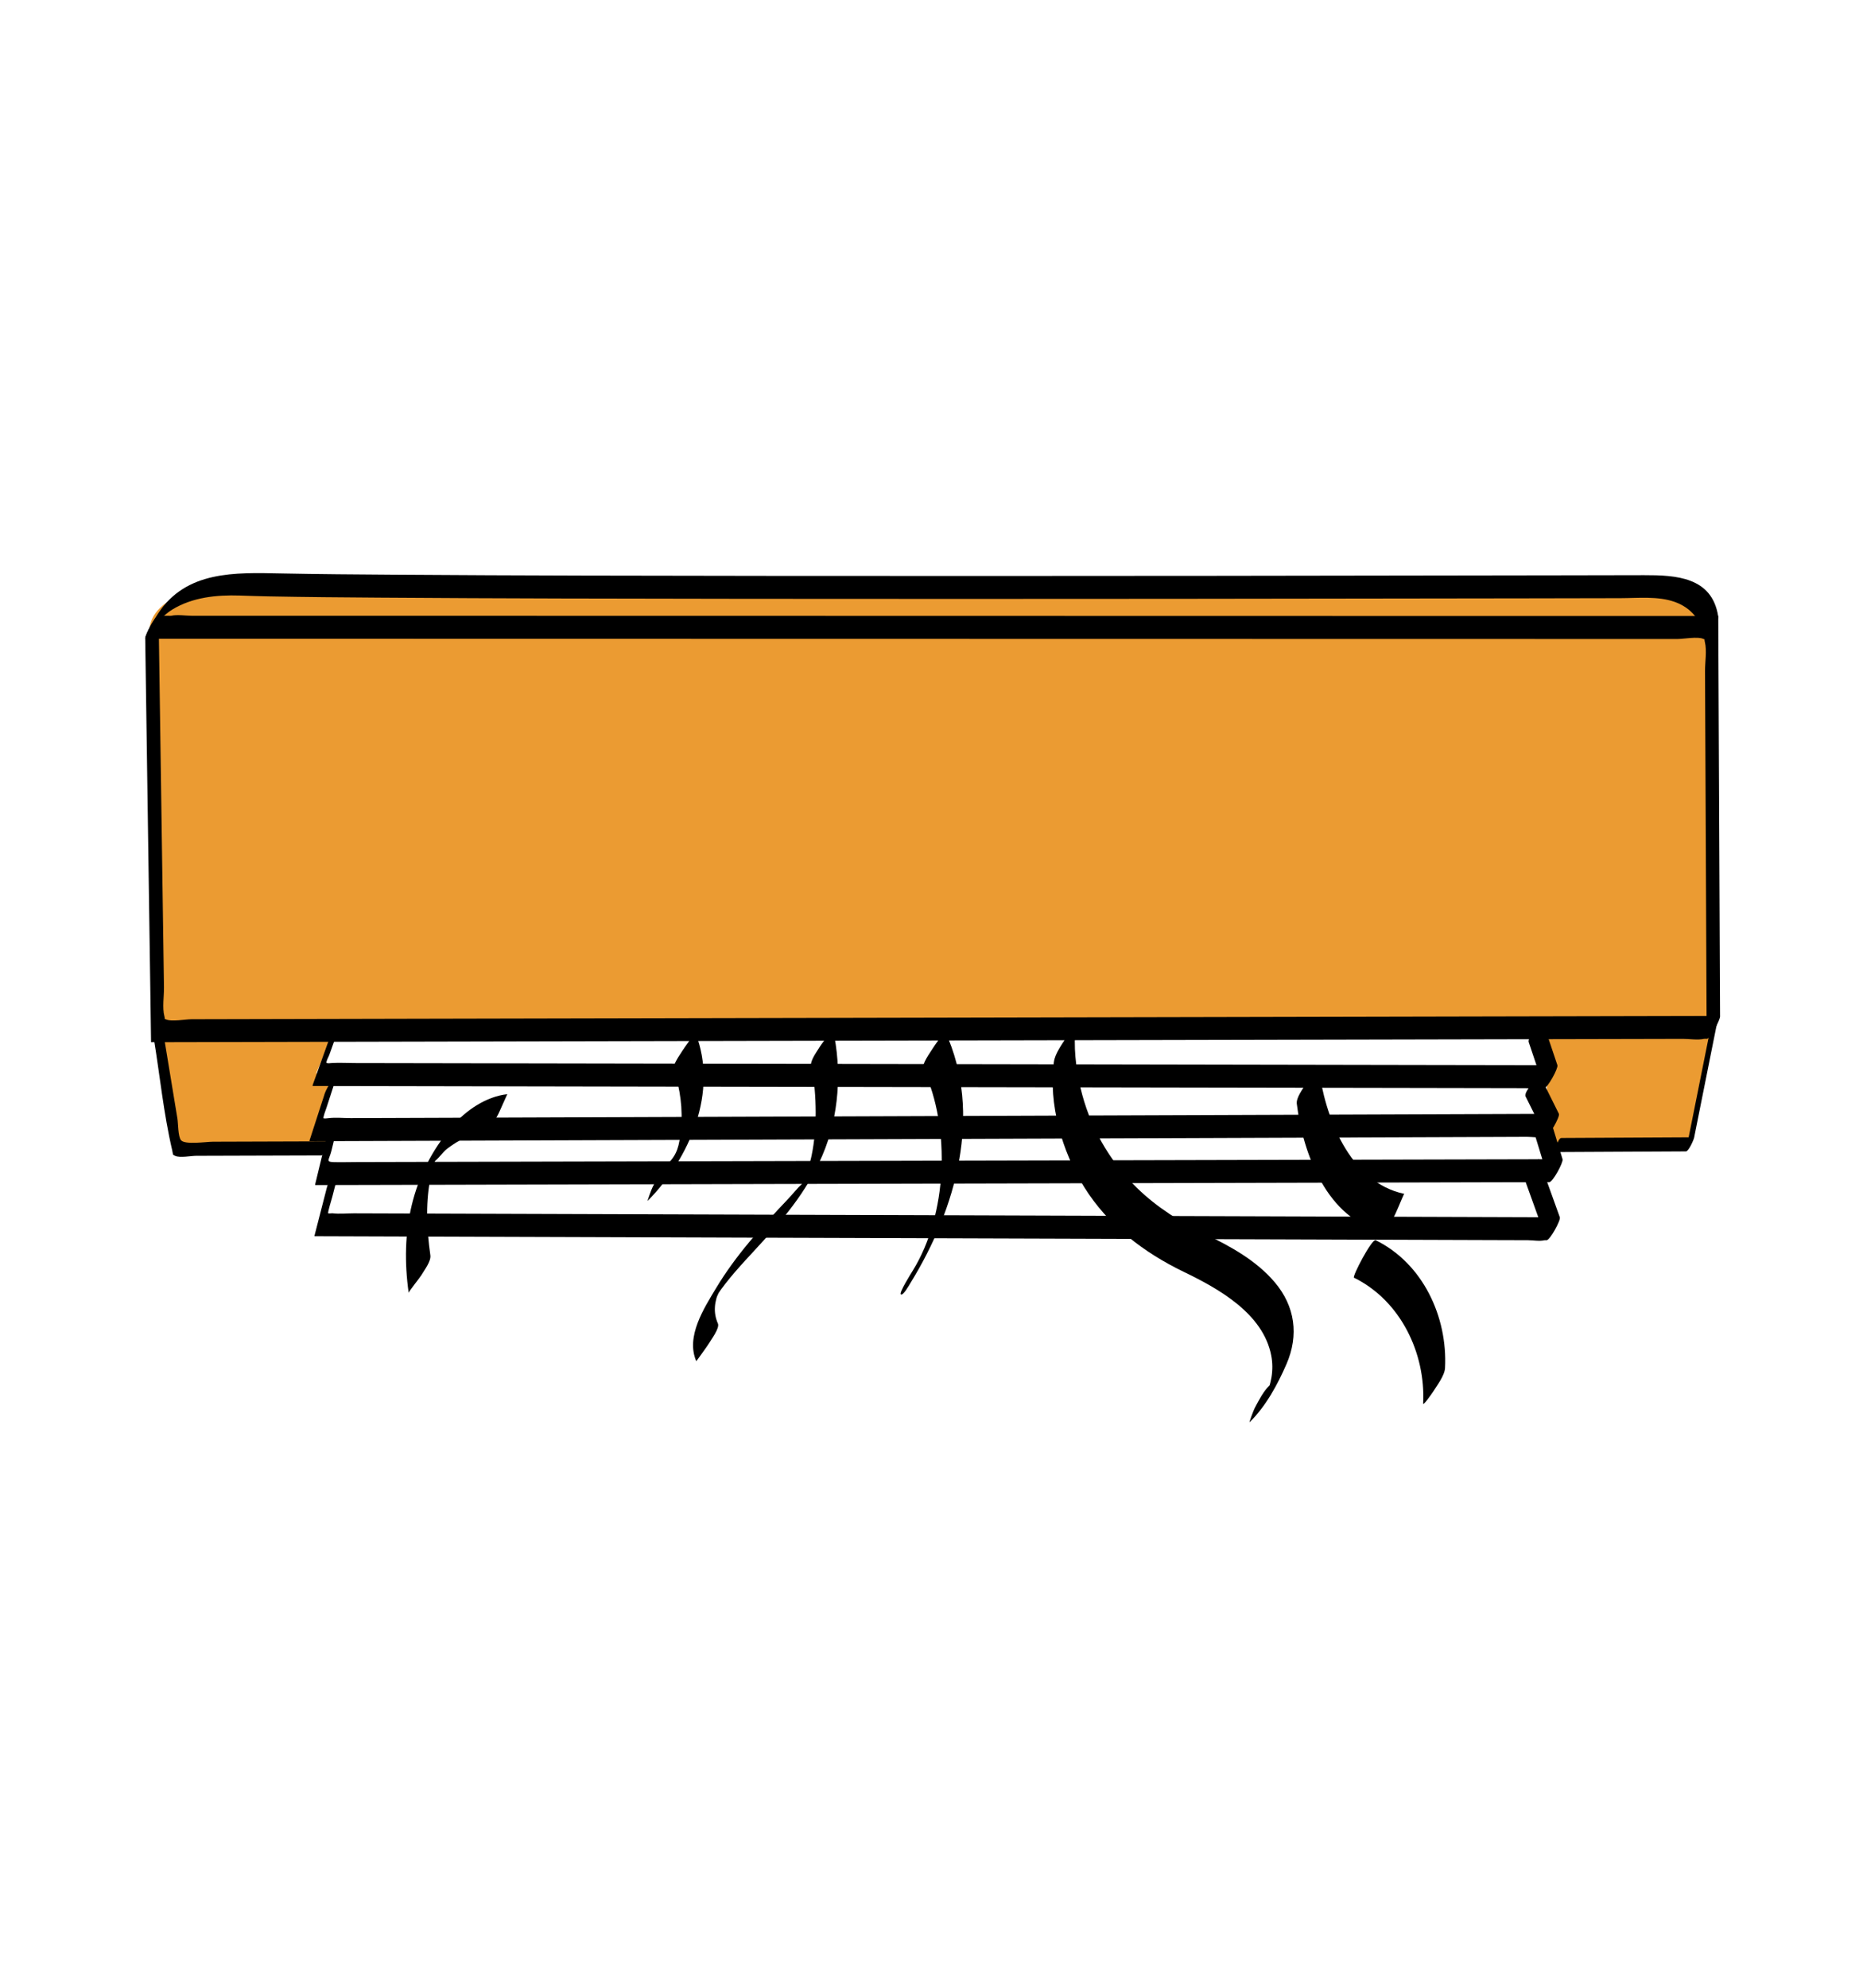 <?xml version="1.0" encoding="UTF-8"?><svg id="Layer_1" xmlns="http://www.w3.org/2000/svg" viewBox="0 0 600 640"><defs><style>.cls-1{fill:#eb9b32;}</style></defs><path class="cls-1" d="m551.81,203.05s3.13-14.4-17.96-14.27c-21.08.14-459.58-.78-459.58-.78,0,0-25.45,1.24-26.18,15.05-.73,13.82,4.36,130.9,4.36,130.9l4.61,35.94,46.38,1.15,5-7.3-6.62.75,2.92-8.73,1.52-9.8-4.43-.38,5.89-13.83,389.05.12,3.46,12.26-2.02,5.21v5.58l1.23,6.58v2.99l.79,5.39,44.05-1.43,7.53-37.64v-127.76Z"/><path d="m50,205.66c25.19,0,50.37,0,75.56.01,55.83.01,111.66.02,167.49.03,56.88.01,113.75.02,170.63.03,19.58,0,39.16,0,58.74.01h17.87c1.94,0,6.57-.89,8.36,0,.77.39.08-.4.43,1.01.68,2.7.03,6.52.04,9.28.06,12.38.11,24.77.17,37.15l.34,76.13.02,5,4.29-7.2c-25.35.05-50.7.11-76.05.16-56.15.12-112.31.24-168.46.36-56.86.12-113.73.24-170.59.36l-59.09.13c-6.02.01-12.03.03-18.05.04-1.93,0-6.54.91-8.32.02-.77-.38-.07.42-.44-1-.71-2.71-.09-6.49-.13-9.28-.18-12.39-.36-24.79-.54-37.18-.37-25.75-.75-51.51-1.12-77.26-.02-1.67-.05-3.33-.07-5l-4.29,7.2h3.22c1.9,0,3.48-7.39,4.27-7.39h-3.22c-1.18,0-4.31,6.11-4.29,7.2.55,37.91,1.1,75.83,1.65,113.74.08,5.39.16,10.78.23,16.16l.02.19c16.65-.04,33.3-.07,49.95-.11,39.97-.09,79.94-.17,119.91-.26l144.47-.31,124.9-.27c13.78-.03,27.55-.06,41.33-.09l12.8-.03c2.07,0,4.77.46,6.8-.01.25-.06.58,0,.85,0,1.19,0,4.3-6.1,4.29-7.2-.17-37.53-.34-75.05-.51-112.58-.02-5.39-.05-10.78-.07-16.17l-.02-.19c-16.6,0-33.21,0-49.81,0-39.69,0-79.39-.01-119.08-.02l-144.48-.03-124.41-.02c-13.66,0-27.33,0-40.99,0h-12.77c-2.03,0-4.7-.46-6.69,0-.26.06-.59,0-.85,0-1.9,0-3.48,7.39-4.27,7.39Z"/><path d="m50.95,198.88s-2.6,3.47-.88,1.9,3.35-3.25,5.45-4.54c6.49-3.95,14.24-4.73,21.68-4.49,3.12.1,6.24.21,9.37.27,11.85.23,23.71.32,35.56.4,39.19.28,78.39.33,117.58.38,46.52.05,93.05.04,139.57,0,37.29-.03,74.58-.08,111.87-.15,10.24-.02,20.48-.04,30.72-.06,5.71-.01,12.04-.71,17.45,1.19s8.85,6.2,9.77,11.97c-.03-.2,2.25-3.04,2.5-3.48.55-.96,1.95-2.73,1.76-3.91-2.01-12.61-13.63-13.19-23.85-13.17-8.85.02-17.69.04-26.54.05-37.02.07-74.05.12-111.07.16-47.62.05-95.24.06-142.86.02-40.77-.04-81.54-.09-122.31-.38-12.09-.08-24.18-.17-36.26-.41-14.76-.3-30.51-.92-39.57,12.94-1.52,2.33-3.05,4.85-4.01,7.47-.58,1.59,1.15-.87,1.27-1.03,1.1-1.53,2.14-3.36,2.79-5.13h0Z"/><path d="m105.59,335.76c-1.59,4.43-3.18,8.86-4.78,13.29-.12.2-.15.4-.1.61,13.12.02,26.23.05,39.35.07,31.51.06,63.02.11,94.52.17l114.92.2c32.98.06,65.96.12,98.94.17,10.88.02,21.76.04,32.64.06,3.39,0,6.79.01,10.18.02,1.59,0,3.81.41,5.35,0,.2-.05.48,0,.7,0,1.09,0,4.6-6.41,4.27-7.39-1.66-4.93-3.31-9.86-4.97-14.79,0,.02-2.31,3.14-2.5,3.48-.46.8-2.1,2.91-1.76,3.91,1.66,4.93,3.31,9.86,4.97,14.79,1.42-2.46,2.85-4.93,4.27-7.39-13.96-.02-27.93-.05-41.89-.07-33.37-.06-66.75-.12-100.12-.18l-118.34-.21-98.15-.17c-9.63-.02-19.26-.03-28.89-.05-2.42,0-4.9-.16-7.32-.01-.42.03-1.21.14-1.61,0-.07-.02-.19.03-.26,0-.28-.15.23,1.18.12-.06-.06-.69.67-1.87.9-2.51,1.21-3.37,2.42-6.74,3.63-10.11.57-1.59-1.15.86-1.27,1.03-1.09,1.52-2.15,3.36-2.79,5.13h0Z"/><path d="m104.46,352.49c-1.55,4.78-3.1,9.56-4.65,14.34-.12.2-.15.4-.1.61,13.25-.05,26.5-.09,39.75-.14,31.64-.11,63.29-.23,94.93-.34,38.26-.14,76.53-.27,114.79-.41l99.67-.36,32.59-.12,10.34-.04c1.59,0,3.78.38,5.32-.02.2-.05.48,0,.69,0,1.02,0,4.71-6.51,4.27-7.39-2.14-4.3-4.28-8.61-6.42-12.91.43.87-5.17,5.57-4.27,7.39,2.14,4.3,4.28,8.61,6.42,12.91,1.42-2.46,2.85-4.93,4.27-7.39-14.1.05-28.2.1-42.3.15l-100.52.36c-39.72.14-79.44.28-119.16.43-32.74.12-65.49.23-98.23.35l-28.9.1c-2.35,0-4.93-.28-7.27.03-.34.04-1.18.14-1.51,0-.06-.02-.15.03-.21,0,.04.02-.02.84.27-.54.2-.96.62-1.92.92-2.85,1.12-3.45,2.24-6.89,3.36-10.34.52-1.6-1.13.84-1.27,1.03-1.07,1.49-2.21,3.37-2.79,5.13h0Z"/><path d="m104.95,367.07l-3.46,14.3.02.19c13.17-.03,26.33-.06,39.5-.09l94.87-.23,114.8-.27c33.09-.08,66.19-.16,99.28-.24l32.64-.08,10.35-.02c1.59,0,3.78.39,5.33-.01.2-.05.48,0,.69,0,1.11,0,4.58-6.38,4.27-7.39-1.46-4.77-2.92-9.55-4.38-14.32.01.04-2.3,3.13-2.5,3.48-.48.82-2.08,2.88-1.76,3.91l4.38,14.32c1.42-2.46,2.85-4.93,4.27-7.39-14.12.03-28.24.07-42.36.1l-100.14.24-119.16.28-97.85.23-28.94.07c-2.42,0-4.86.09-7.28.02-2.79-.08-1.49-.69-.74-3.79l2.49-10.31c.1-.41-1.78,2.06-1.95,2.32-.89,1.42-1.97,3.04-2.37,4.7h0Z"/><path d="m105.28,382.32c-1.33,5.17-2.66,10.35-3.99,15.52l.02.19c13.19.04,26.37.09,39.56.13l94.48.31c38.26.12,76.53.25,114.79.37,32.96.11,65.92.21,98.88.32,10.96.04,21.93.07,32.89.11l10.15.03c1.59,0,3.79.41,5.34.02.2-.05.48,0,.69,0,1.08,0,4.62-6.42,4.27-7.39-2.28-6.33-4.55-12.65-6.83-18.98.43,1.2-5.03,5.29-4.27,7.39,2.28,6.33,4.55,12.65,6.83,18.98,1.42-2.46,2.85-4.93,4.27-7.39-14.14-.05-28.28-.09-42.42-.14-33.57-.11-67.14-.22-100.71-.33-39.72-.13-79.43-.26-119.15-.39l-97.74-.32c-9.46-.03-18.93-.06-28.39-.09-2.25,0-4.7.26-6.93-.02-.24-.03-1.13.16-1.32,0-.24-.21,1.09-4.42,1.31-5.27.86-3.35,1.72-6.7,2.59-10.06.1-.4-1.78,2.05-1.95,2.32-.9,1.43-1.94,3.04-2.37,4.7h0Z"/><path d="m163.39,352.3c-6.9.75-13.43,5.27-17.81,10.4-13.12,15.35-16.74,33.97-13.96,53.56-.05-.37,3.66-4.95,4.09-5.7.92-1.59,3.16-4.43,2.89-6.39-1.23-8.69-1.65-17.67.33-26.29.36-1.55.89-3.03,1.34-4.55.98-3.26-.67.85-.71.88,1.58-.99,2.9-3.14,4.44-4.34,3.49-2.71,7.92-4.98,12.39-5.47,1.49-.16,3.43-4.55,4.09-5.7.31-.54,2.84-6.39,2.89-6.39h0Z"/><path d="m216.95,344.6c1.17,2.95,1.83,6.17,2.23,9.3s.46,6.58.12,9.85c-.56,5.33-1.16,7.87-4.31,11.05-1.98,2-3.39,4.73-4.71,7.19-.47.87-1.9,4.86-1.69,4.65,13.53-13.67,22.89-35.2,15.35-54.14-.02-.06-3.79,5.17-4.09,5.7-.71,1.22-3.49,4.86-2.89,6.39h0Z"/><path d="m261.22,343.27c1.11,4.85,1.46,9.93,1.48,14.89.01,4.65-.38,9.31-1.31,13.87-.55,2.71-1.5,5.22-2.27,7.86-.89,1.93-.77,1.87.36-.2l-1.01,1.31c-1.68,1.54-3.15,3.44-4.73,5.1-8.46,8.93-16.75,18.03-23.11,28.62-3.94,6.56-9.81,15.62-6.4,23.52.04.1,3.8-5.19,4.09-5.7.68-1.18,3.52-4.92,2.89-6.39-.76-1.75-1.09-3.48-.96-5.4.06-.9.23-1.82.47-2.69.34-1.27,1.41-2.82.17-.98,3.58-5.36,8.13-10.17,12.48-14.89,8.67-9.41,16.33-18.23,21.47-30.15,5.4-12.53,6.4-27.54,3.36-40.85.05.2-3.72,5.05-4.09,5.7-.84,1.46-3.3,4.57-2.89,6.39h0Z"/><path d="m297.39,344.12c8.91,19.31,7.69,46.97-3.4,64.95-.47.76-4.51,7.17-3.87,7.68.72.57,2.74-3.07,3.18-3.79,14.54-23.58,23.36-54.3,11.07-80.93-.06-.13-3.81,5.2-4.09,5.7-.66,1.14-3.55,4.96-2.89,6.39h0Z"/><path d="m339.42,341.87c-1.8,13.62,2.6,28.82,9.72,40.28,7.68,12.35,19.21,21.13,32.18,27.39,11.23,5.42,25.47,13.39,28.09,26.87.46,2.35.46,4.76.07,7.12-.15.94-.42,1.83-.63,2.75-.2.86-1.51,3-.04.54.48-.8.98-1.61,1.44-2.41-.5.87.3-.21-.1.13.08-.07-.13.22-.58.72-.62.68-.73.82-.72.81-2,1.95-3.4,4.75-4.71,7.19-.46.85-1.92,4.87-1.69,4.65,5.19-5.05,9.04-12.16,11.88-18.72,4.02-9.28,2.8-18.61-3.84-26.4-5.91-6.94-14.09-11.43-22.17-15.35-8.06-3.91-15.62-8.62-22.07-14.89-9.11-8.84-15.48-20.17-18.32-32.54-1.44-6.29-2.29-13.18-1.44-19.63.11-.81-2.95,3.42-3.18,3.79-1.34,2.16-3.53,5.07-3.87,7.68h0Z"/><path d="m417.65,355.39c1.97,16.12,9.91,37.35,27.64,41.09,2.3.48,6.62-12.16,6.98-12.09-17.73-3.74-25.67-24.97-27.64-41.09.05.41-3.65,4.92-4.09,5.7-.94,1.62-3.13,4.4-2.89,6.39h0Z"/><path d="m436.08,411.39c15,7.38,23.1,24.34,22.26,40.53-.05.88,2.96-3.44,3.18-3.79,1.24-2,3.74-5.19,3.87-7.68.85-16.4-7.09-33.64-22.34-41.14-1.18-.58-7.66,11.75-6.98,12.09h0Z"/><path d="m49.5,334.14c1.98,12.01,3.19,24.42,5.97,36.26.34,1.46-.03,1.28.95,1.75,1.49.71,5.16-.02,6.79-.02,7.75-.02,15.51-.05,23.26-.07,5.66-.02,11.32-.04,16.98-.05,1.17,0,2.13-4.53,2.62-4.53-12.49.04-24.98.08-37.47.12-2.18,0-9.06,1.06-10.31-.49-.99-1.23-.89-5.43-1.15-6.96-.63-3.84-1.26-7.68-1.9-11.52-1.04-6.34-2.09-12.67-3.13-19.01.17,1.03-2.87,3.02-2.62,4.53h0Z"/><path d="m500.23,370.94c14.25-.07,28.5-.15,42.75-.22.84,0,2.49-3.69,2.63-4.42,2.51-12.55,5.02-25.09,7.53-37.64-.17.87-2.34,2.8-2.64,4.3-2.51,12.55-5.02,25.09-7.53,37.64l2.63-4.42c-14.25.07-28.5.15-42.75.22-1.17,0-2.12,4.53-2.62,4.53h0Z"/></svg>